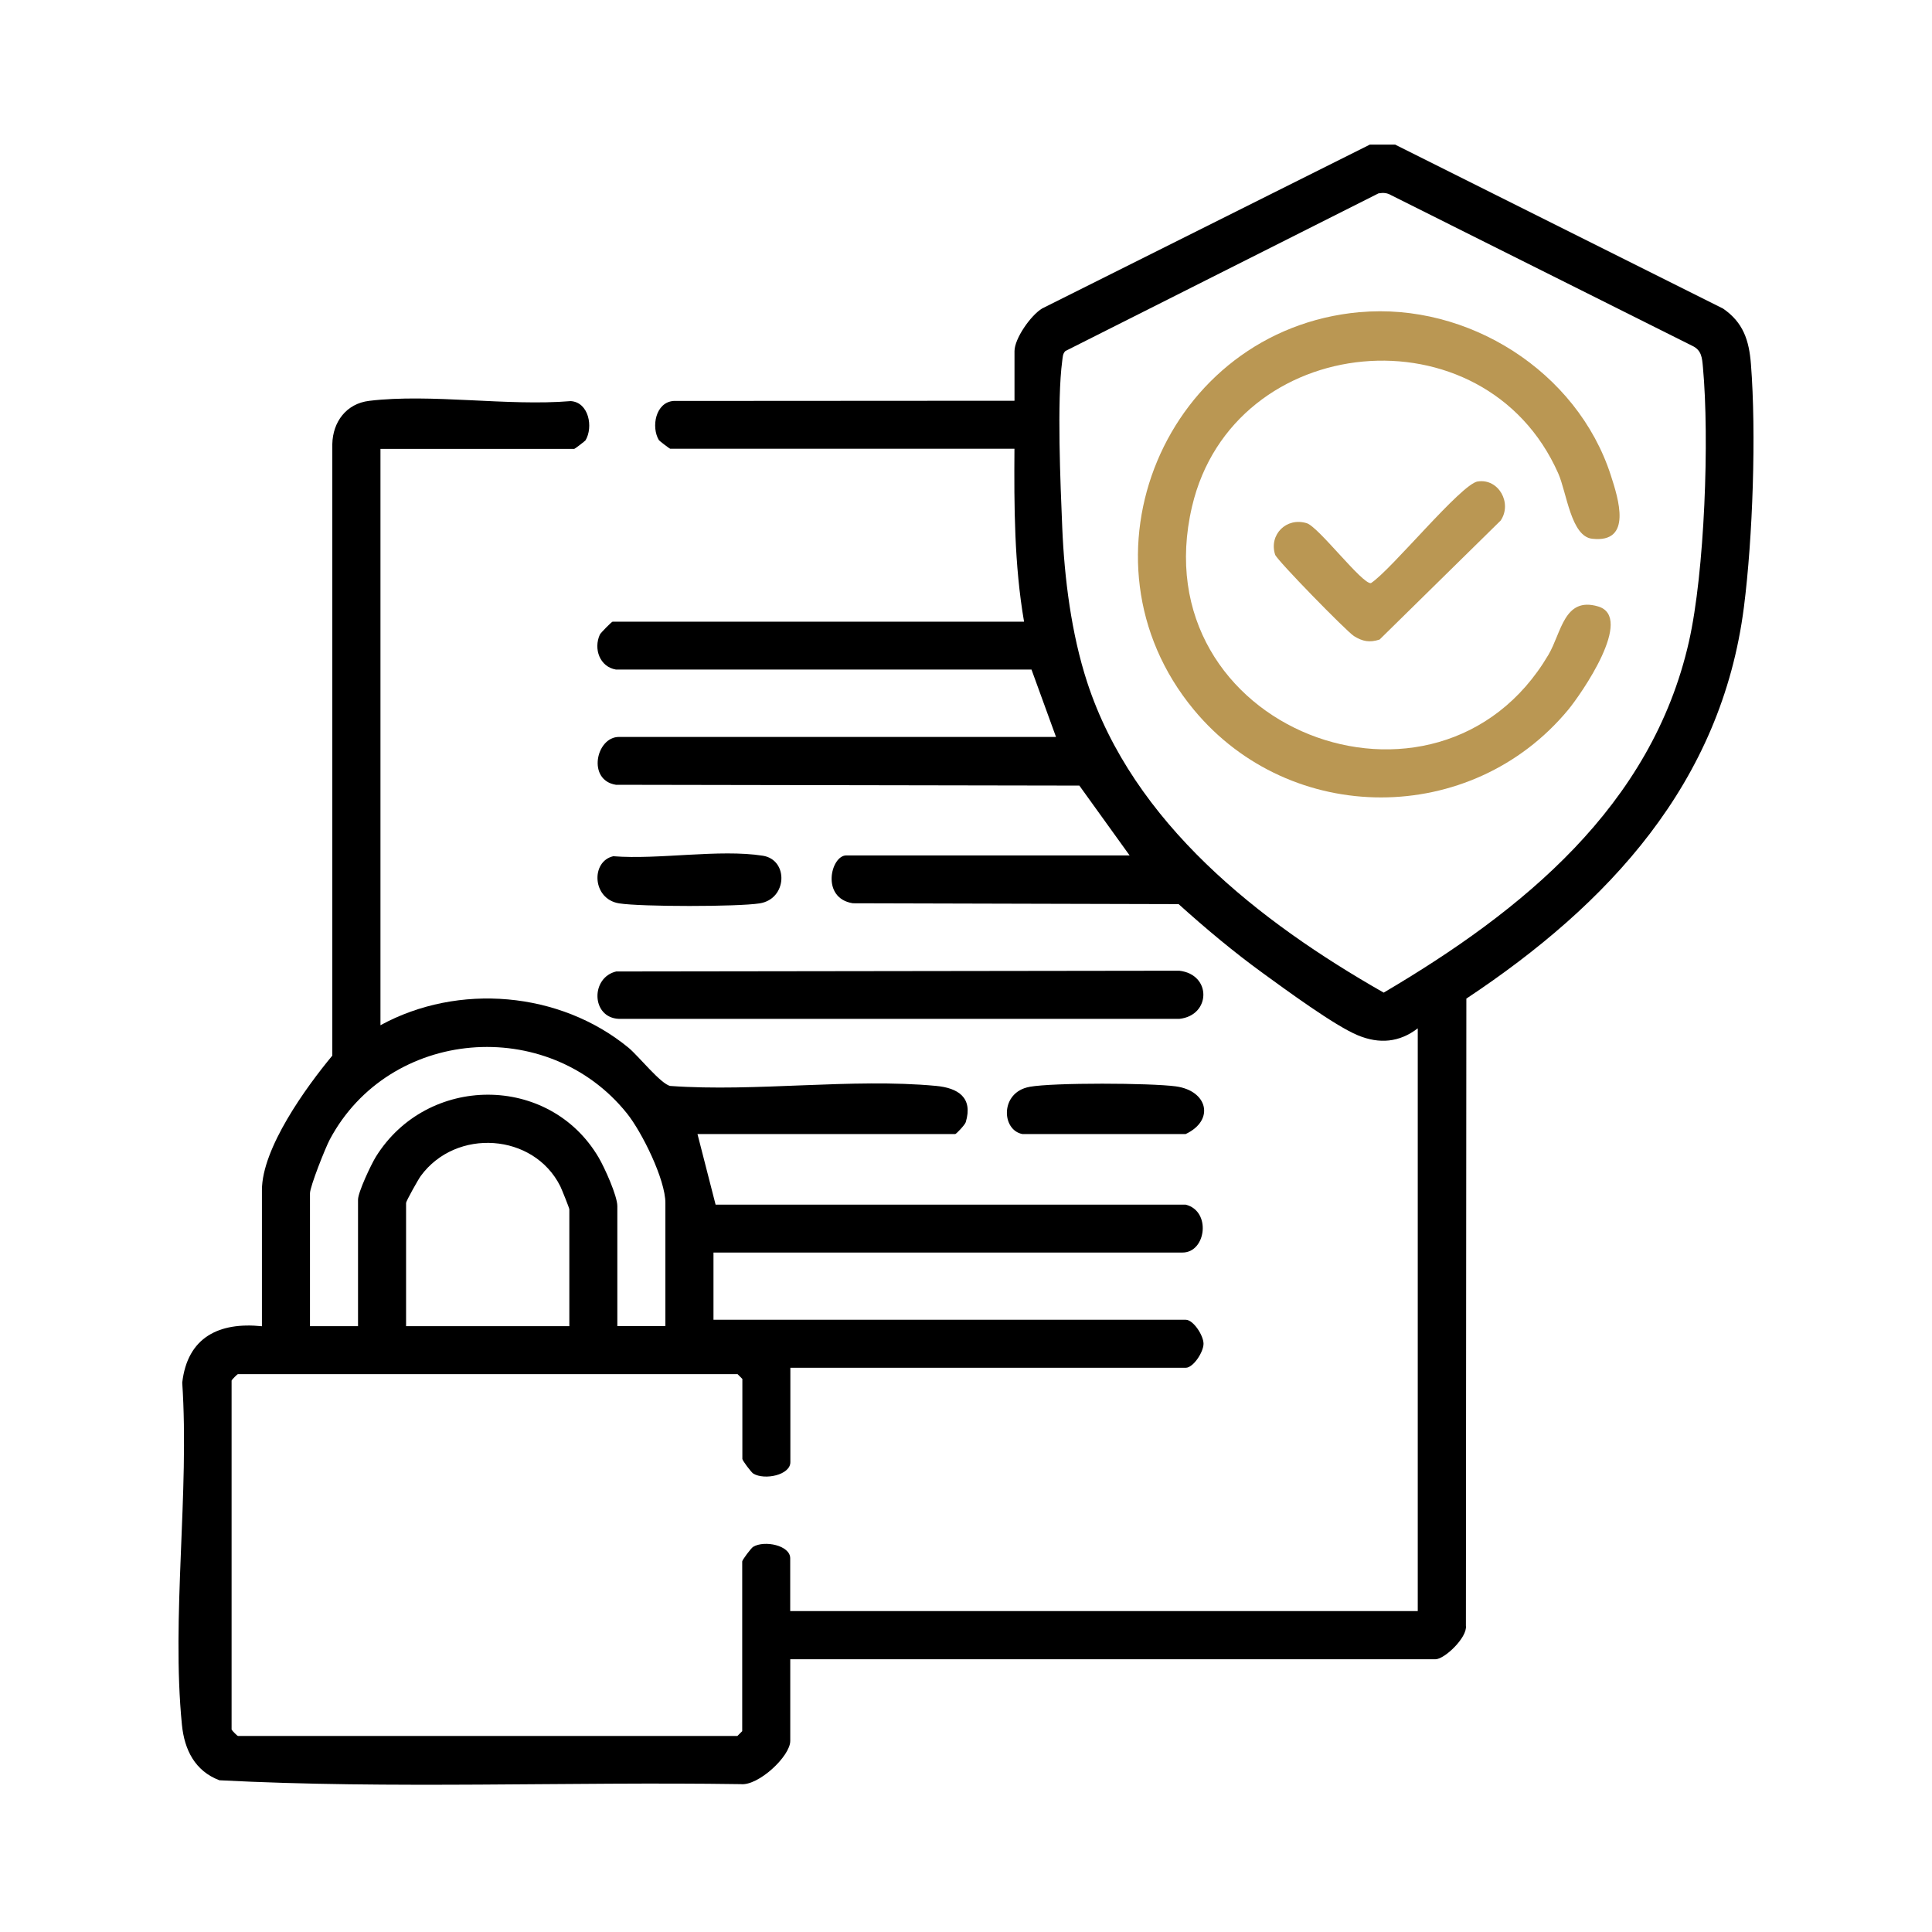 <svg xmlns="http://www.w3.org/2000/svg" width="384" height="384" viewBox="0 0 384 384" fill="none"><path d="M277.35 28.772L342.47 61.332C346.49 64.092 347.64 67.652 348.01 72.342C349.09 86.142 348.38 106.862 346.62 120.642C342.15 155.672 319.68 179.752 291.45 198.482L291.36 323.122C291.67 325.452 287.12 329.792 285.3 329.792H157.07V346.022C157.07 349.062 150.73 355.002 147.21 354.612C112.72 354.102 77.94 355.622 43.61 353.842C38.76 352.002 36.66 347.812 36.16 342.832C34.03 321.432 37.68 296.582 36.22 274.812C37.26 265.792 43.53 262.722 52.06 263.602V236.552C52.06 228.212 60.85 216.072 66.05 209.812V88.252C66.15 83.842 68.84 80.222 73.37 79.672C85.65 78.192 100.84 80.772 113.44 79.722C117.05 79.962 117.94 84.902 116.38 87.512C116.29 87.662 114.26 89.222 114.12 89.222H75.62V203.772C91.07 195.332 111.29 197.042 124.92 208.242C126.9 209.872 131.36 215.492 133.23 215.842C150.22 217.062 169.33 214.262 186.06 215.832C190.42 216.242 193.43 218.132 191.95 223.042C191.79 223.582 190.05 225.402 189.86 225.402H138.63L142.23 239.432H235.66C240.8 240.702 239.71 248.952 235.04 248.952H141.81V262.312H235.68C237.17 262.312 239.21 265.422 239.21 267.082C239.21 268.742 237.17 271.852 235.68 271.852H157.09V290.622C157.09 293.182 151.97 294.242 149.73 292.892C149.3 292.632 147.55 290.272 147.55 289.982V274.072L146.6 273.122H47.29C47.18 273.122 46.17 274.102 46.03 274.402V343.752C46.17 344.052 47.18 345.032 47.29 345.032H146.57L147.52 344.082V310.352C147.52 310.062 149.27 307.702 149.7 307.442C151.94 306.092 157.06 307.152 157.06 309.712V320.212H281.79V204.392C278.15 207.192 274.16 207.542 269.9 205.782C265.28 203.882 255.49 196.672 251.05 193.452C245.19 189.202 239.63 184.542 234.26 179.702L169.51 179.532C163.08 178.522 165.14 170.022 168.2 170.022H224.52L214.53 156.142L122.42 155.982C116.64 155.072 118.46 146.472 123.02 146.472H209.89L205.02 133.082H122.43C119.2 132.542 117.93 128.952 119.23 126.122C119.38 125.792 121.58 123.562 121.76 123.562H203.54C201.59 112.242 201.55 100.662 201.63 89.192H133.22C133.08 89.192 131.05 87.622 130.96 87.482C129.39 84.872 130.29 79.932 133.9 79.692L201.64 79.652V69.792C201.64 67.292 204.89 62.642 207.15 61.302L272.27 28.742H277.36L277.35 28.772ZM274.01 38.422L211.75 69.772C211.2 70.322 211.23 71.002 211.13 71.702C210.05 79.742 210.77 96.212 211.13 104.852C211.55 114.942 212.94 125.942 216.07 135.552C225.22 163.612 250.3 183.222 275.02 197.292C302.55 181.062 328.29 160.252 335.69 127.532C338.82 113.692 339.78 87.192 338.47 72.972C338.3 71.152 338.23 69.612 336.35 68.732L276.53 38.812C275.7 38.322 274.94 38.272 274.01 38.432V38.422ZM132.25 263.592V239.092C132.25 234.432 127.59 225.002 124.6 221.282C108.85 201.682 77.36 204.342 65.55 226.482C64.68 228.112 61.61 235.832 61.61 237.182V263.592H71.16V238.452C71.16 236.962 73.75 231.462 74.71 229.912C84.9 213.522 109.16 213.362 118.99 230.072C120.15 232.042 122.7 237.672 122.7 239.722V263.582H132.25V263.592ZM113.16 263.592V240.362C113.16 240.112 111.66 236.392 111.37 235.792C106.08 225.192 90.64 224.162 83.63 233.732C83.11 234.442 80.71 238.732 80.71 239.092V263.592H113.17H113.16Z" fill="black"></path><path d="M122.521 193.087L234.401 192.938C240.871 193.688 240.671 201.847 234.401 202.507H123.011C117.481 202.277 117.351 194.247 122.521 193.077V193.087Z" fill="black"></path><path d="M204.63 216.013C209.44 215.153 228.65 215.243 233.7 215.923C240.06 216.783 241.48 222.663 235.65 225.403H203.22C199.01 224.613 198.75 217.073 204.63 216.023V216.013Z" fill="black"></path><path d="M121.89 170.182C130.93 170.902 142.95 168.722 151.62 170.082C156.76 170.892 156.51 178.682 150.99 179.552C146.65 180.242 127.41 180.242 123.06 179.552C117.67 178.702 117.4 171.202 121.89 170.182Z" fill="black"></path><path d="M270.22 62.052C291.78 60.102 313.47 73.802 320.16 94.462C321.66 99.102 324.52 107.982 316.46 107.082C312.23 106.612 311.41 97.922 309.71 94.082C295.04 60.962 245.12 65.752 236.93 100.662C226.55 144.862 285.79 167.452 307.77 130.132C310.37 125.712 310.87 118.542 317.63 120.532C324.91 122.672 314.26 137.962 311.7 141.062C292.46 164.292 256.55 164.322 237.28 141.062C212.47 111.112 231.74 65.512 270.23 62.042L270.22 62.052Z" fill="#BA9753"></path><path d="M293.711 95.699C297.861 95.049 300.611 99.999 298.271 103.459L274.201 127.119C272.211 127.759 270.821 127.499 269.101 126.419C267.621 125.479 253.781 111.319 253.441 110.249C252.171 106.279 255.661 102.749 259.721 103.989C262.071 104.699 270.791 116.199 272.491 115.899C276.521 113.289 290.391 96.209 293.711 95.689V95.699Z" fill="#BA9753"></path></svg>